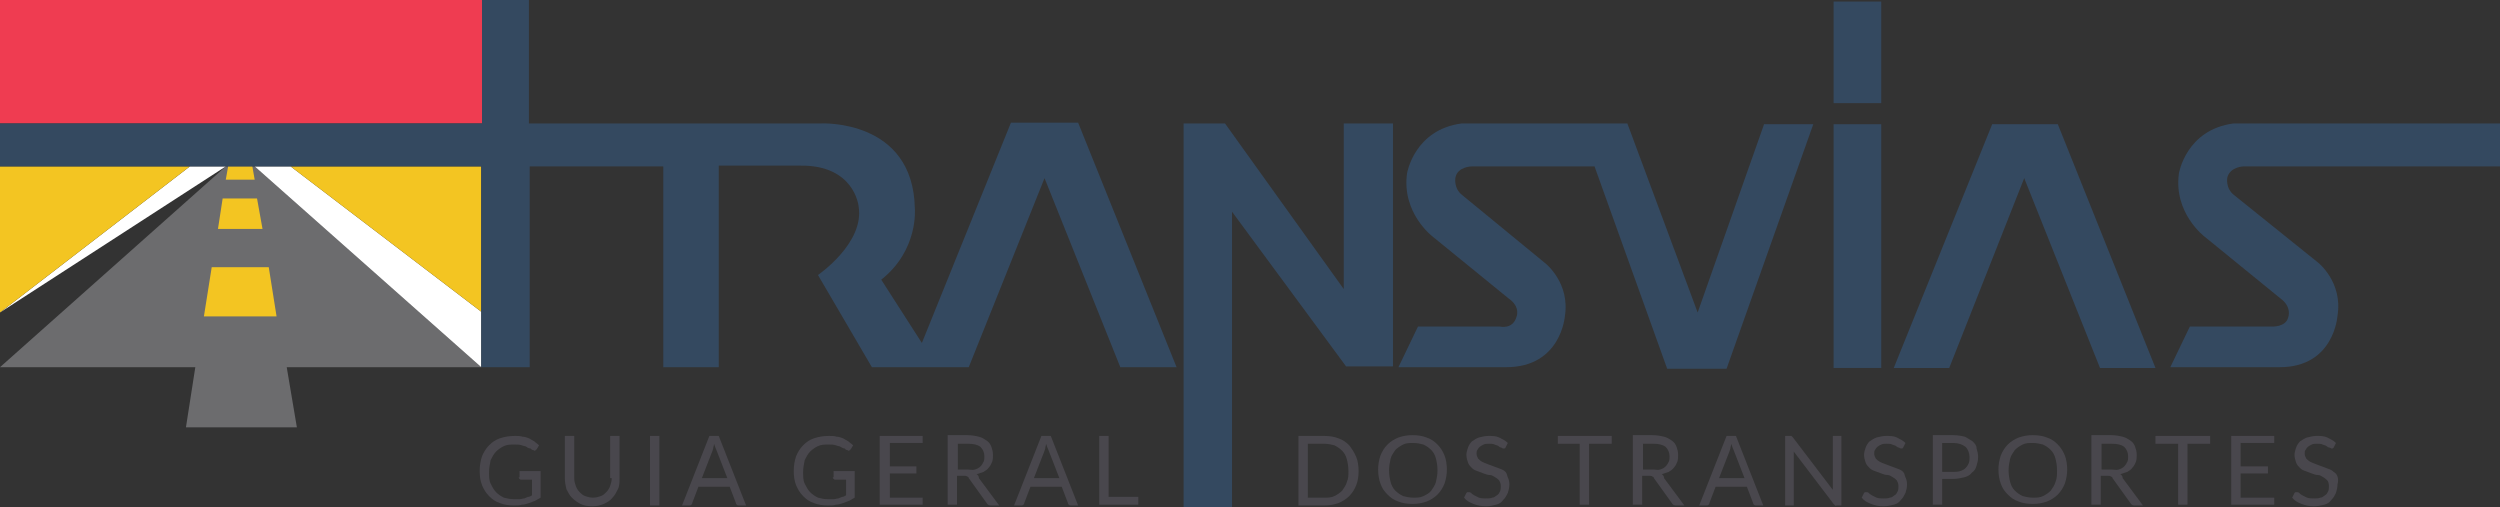 <svg xmlns="http://www.w3.org/2000/svg" xmlns:xlink="http://www.w3.org/1999/xlink" x="0px" y="0px" viewBox="0 0 320 64.9" xml:space="preserve"><rect x="0" y="0" width="320" height="64.9" fill="#333333" stroke="none"/><g><polygon fill="#E5E52C" points="27.1,34.2 26.1,40.5 35.4,40.5 34.4,34.2"></polygon><polygon fill="#E5E52C" points="32.9,25.4 28.5,25.4 27.9,29.3 33.6,29.3"></polygon><polygon fill="#6C6C6E" points="61.6,47 32.6,21.3 28.9,21.3 0,47 25,47 23.8,54.7 38,54.7 36.7,47 61.6,47"></polygon><polygon fill="none" points="26.1,40.5 35.4,40.5 34.4,34.2 27.1,34.2"></polygon><polygon fill="none" points="28.5,25.4 27.9,29.3 33.6,29.3 32.9,25.4"></polygon><polyline fill="#FFFFFF" points="28.9,21.3 28.9,21.3 24.3,21.3 24.3,21.3 0,40"></polyline><polygon fill="#FFFFFF" points="61.6,39.9 61.6,39.9 37.2,21.3 37.2,21.3 32.6,21.3 32.6,21.3 61.6,47 61.6,47"></polygon><g><polygon fill="#F3C522" points="0,40 24.3,21.3 0,21.3"></polygon><polygon fill="#F3C522" points="37.2,21.3 61.6,39.9 61.6,21.3"></polygon><polygon fill="#F3C522" points="27.1,34.2 26.1,40.5 35.4,40.5 34.4,34.2"></polygon><polygon fill="#F3C522" points="32.9,25.4 28.5,25.4 27.9,29.3 33.6,29.3"></polygon><polygon fill="#F3C522" points="32.3,21.3 29.2,21.3 28.9,23 32.6,23"></polygon></g><polygon fill="#EF3C51" points="61.7,15.8 0,15.8 0,0 61.7,0 61.7,15.8"></polygon><g><path fill="none" d="M91.4 56.9c0 0.2-0.1 0.3-0.1 0.5c0 0.1-0.1 0.3-0.1 0.4l-1.4 3.6h3.3l-1.4-3.6 C91.6 57.5 91.5 57.2 91.4 56.9z"></path><path fill="none" d="M250 56.7h-1.4v3.7h1.4c0.3 0 0.6 0 0.9-0.1c0.3-0.1 0.5-0.2 0.7-0.4c0.2-0.2 0.3-0.4 0.4-0.6 c0.1-0.2 0.1-0.5 0.1-0.7c0-0.6-0.2-1-0.5-1.3C251.3 56.9 250.7 56.7 250 56.7z"></path><path fill="none" d="M221.6 56.9c0 0.2-0.1 0.3-0.1 0.5c0 0.1-0.1 0.3-0.1 0.4l-1.4 3.6h3.3l-1.4-3.6 C221.8 57.5 221.7 57.2 221.6 56.9z"></path><path fill="none" d="M213.6 59c0.1-0.2 0.1-0.5 0.1-0.7c0-0.5-0.2-0.9-0.5-1.2c-0.3-0.3-0.9-0.4-1.6-0.4h-1.3v3.3h1.3 c0.4 0 0.7 0 0.9-0.1s0.5-0.2 0.7-0.4S213.5 59.2 213.6 59z"></path><path fill="none" d="M171.8 57.7c-0.3-0.3-0.6-0.5-1-0.7c-0.4-0.2-0.8-0.2-1.3-0.2h-2.1v6.9h2.1c0.5 0 0.9-0.1 1.3-0.2 s0.7-0.4 1-0.7c0.3-0.3 0.5-0.7 0.6-1.1c0.1-0.4 0.2-0.9 0.2-1.5s-0.1-1-0.2-1.5C172.3 58.3 172.1 58 171.8 57.7z"></path><path fill="none" d="M133.9 56.9c0 0.2-0.1 0.3-0.1 0.5c0 0.1-0.1 0.3-0.1 0.4l-1.4 3.6h3.3l-1.4-3.6 C134.1 57.5 134 57.2 133.9 56.9z"></path><path fill="none" d="M125.9 59c0.1-0.2 0.1-0.5 0.1-0.7c0-0.5-0.2-0.9-0.5-1.2c-0.3-0.3-0.9-0.4-1.6-0.4h-1.3v3.3h1.3 c0.4 0 0.7 0 0.9-0.1s0.5-0.2 0.7-0.4C125.7 59.4 125.8 59.2 125.9 59z"></path><path fill="none" d="M272.3 59c0.1-0.2 0.1-0.5 0.1-0.7c0-0.5-0.2-0.9-0.5-1.2c-0.3-0.3-0.9-0.4-1.6-0.4H269v3.3h1.3 c0.4 0 0.7 0 0.9-0.1s0.5-0.2 0.7-0.4C272.1 59.4 272.2 59.2 272.3 59z"></path><path fill="none" d="M262.5 57.6c-0.3-0.3-0.6-0.5-1-0.7c-0.4-0.2-0.8-0.2-1.3-0.2c-0.5 0-0.9 0.1-1.3 0.2c-0.4 0.2-0.7 0.4-1 0.7 c-0.3 0.3-0.5 0.7-0.6 1.1c-0.1 0.4-0.2 0.9-0.2 1.5s0.1 1 0.2 1.5c0.1 0.4 0.4 0.8 0.6 1.1c0.3 0.3 0.6 0.5 1 0.7 c0.4 0.2 0.8 0.2 1.3 0.2c0.5 0 0.9-0.1 1.3-0.2c0.4-0.2 0.7-0.4 1-0.7c0.3-0.3 0.5-0.7 0.6-1.1c0.1-0.4 0.2-0.9 0.2-1.5 s-0.1-1-0.2-1.5C263 58.3 262.8 57.9 262.5 57.6z"></path><path fill="none" d="M183.1 57.6c-0.3-0.3-0.6-0.5-1-0.7c-0.4-0.2-0.8-0.2-1.3-0.2c-0.5 0-0.9 0.1-1.3 0.2c-0.4 0.2-0.7 0.4-1 0.7 c-0.3 0.3-0.5 0.7-0.6 1.1c-0.1 0.4-0.2 0.9-0.2 1.5s0.1 1 0.2 1.5c0.1 0.4 0.4 0.8 0.6 1.1c0.3 0.3 0.6 0.5 1 0.7 c0.4 0.2 0.8 0.2 1.3 0.2c0.5 0 0.9-0.1 1.3-0.2c0.4-0.2 0.7-0.4 1-0.7s0.5-0.7 0.6-1.1c0.1-0.4 0.2-0.9 0.2-1.5s-0.1-1-0.2-1.5 C183.6 58.3 183.4 57.9 183.1 57.6z"></path><path fill="#49474D" d="M66.4 61.1c0 0.1 0 0.1 0.1 0.2c0 0 0.1 0.1 0.2 0.1h1.4v2c-0.2 0.1-0.3 0.2-0.5 0.2 c-0.2 0.1-0.3 0.1-0.5 0.2c-0.2 0-0.4 0.1-0.6 0.1c-0.2 0-0.4 0-0.7 0c-0.5 0-0.9-0.1-1.3-0.2c-0.4-0.2-0.7-0.4-1-0.7 s-0.5-0.7-0.7-1.1c-0.2-0.4-0.2-0.9-0.2-1.5c0-0.5 0.1-1 0.2-1.5c0.2-0.4 0.4-0.8 0.7-1.1c0.3-0.3 0.6-0.5 1-0.7 c0.4-0.2 0.9-0.2 1.4-0.2c0.3 0 0.6 0 0.9 0.1c0.2 0.1 0.5 0.1 0.6 0.2s0.3 0.2 0.5 0.2c0.1 0.1 0.2 0.2 0.3 0.2 c0.1 0 0.2 0.1 0.2 0.1c0.1 0 0.2-0.1 0.3-0.2l0.3-0.5c-0.2-0.2-0.4-0.3-0.6-0.5c-0.2-0.1-0.5-0.3-0.7-0.4 c-0.3-0.1-0.5-0.2-0.8-0.2c-0.3-0.1-0.6-0.1-1-0.1c-0.7 0-1.3 0.1-1.9 0.3c-0.6 0.2-1 0.5-1.4 0.9c-0.4 0.4-0.7 0.9-0.9 1.4 c-0.2 0.6-0.3 1.2-0.3 1.9c0 0.7 0.1 1.3 0.3 1.8s0.5 1 0.9 1.4c0.4 0.4 0.8 0.7 1.4 0.9c0.5 0.2 1.1 0.3 1.8 0.3 c0.4 0 0.7 0 1-0.1c0.3 0 0.6-0.1 0.9-0.2c0.3-0.1 0.5-0.2 0.8-0.3c0.2-0.1 0.5-0.3 0.7-0.4v-3.4h-2.7V61.1z"></path><path fill="#49474D" d="M78.3 61.2c0 0.4-0.1 0.7-0.2 1c-0.1 0.3-0.3 0.6-0.5 0.8c-0.2 0.2-0.4 0.4-0.7 0.5 c-0.3 0.1-0.6 0.2-1 0.2s-0.7-0.1-1-0.2c-0.3-0.1-0.5-0.3-0.7-0.5c-0.2-0.2-0.4-0.5-0.5-0.8c-0.1-0.3-0.2-0.6-0.2-1v-5.4h-1.2v5.4 c0 0.5 0.1 1 0.2 1.4c0.2 0.4 0.4 0.8 0.7 1.1c0.3 0.3 0.7 0.6 1.1 0.8c0.4 0.2 0.9 0.3 1.5 0.3s1-0.1 1.5-0.3 c0.4-0.2 0.8-0.4 1.1-0.8c0.3-0.3 0.5-0.7 0.7-1.1c0.2-0.4 0.2-0.9 0.2-1.4v-5.4h-1.2V61.2z"></path><rect x="83.2" y="55.8" fill="#49474D" width="1.2" height="8.9"></rect><path fill="#49474D" d="M90.8 55.8l-3.5 8.9h0.9c0.1 0 0.2 0 0.3-0.1c0.1-0.1 0.1-0.1 0.1-0.2l0.8-2.1h4l0.8 2.1 c0 0.1 0.1 0.2 0.1 0.2c0.1 0.1 0.2 0.1 0.3 0.1h0.9l-3.5-8.9H90.8z M89.8 61.3l1.4-3.6c0-0.1 0.1-0.2 0.1-0.4 c0-0.1 0.1-0.3 0.1-0.5c0.1 0.3 0.2 0.6 0.3 0.8l1.4 3.6H89.8z"></path><path fill="#49474D" d="M106.6 61.1c0 0.1 0 0.1 0.1 0.2c0 0 0.1 0.1 0.2 0.1h1.4v2c-0.2 0.1-0.3 0.2-0.5 0.2 c-0.2 0.1-0.3 0.1-0.5 0.2c-0.2 0-0.4 0.1-0.6 0.1c-0.2 0-0.4 0-0.7 0c-0.5 0-0.9-0.1-1.3-0.2c-0.4-0.2-0.7-0.4-1-0.7 s-0.5-0.7-0.7-1.1c-0.2-0.4-0.2-0.9-0.2-1.5c0-0.5 0.1-1 0.2-1.5c0.2-0.4 0.4-0.8 0.7-1.1c0.3-0.3 0.6-0.5 1-0.7 c0.4-0.2 0.9-0.2 1.4-0.2c0.3 0 0.6 0 0.9 0.1c0.2 0.1 0.5 0.1 0.6 0.2c0.2 0.1 0.3 0.2 0.5 0.2c0.1 0.1 0.2 0.2 0.3 0.2 c0.1 0 0.2 0.1 0.2 0.1c0.1 0 0.2-0.1 0.3-0.2l0.3-0.5c-0.2-0.2-0.4-0.3-0.6-0.5c-0.2-0.1-0.5-0.3-0.7-0.4 c-0.3-0.1-0.5-0.2-0.8-0.2c-0.3-0.1-0.6-0.1-1-0.1c-0.7 0-1.3 0.1-1.9 0.3c-0.6 0.2-1 0.5-1.4 0.9c-0.4 0.4-0.7 0.9-0.9 1.4 c-0.2 0.6-0.3 1.2-0.3 1.9c0 0.7 0.1 1.3 0.3 1.8s0.5 1 0.9 1.4c0.4 0.4 0.8 0.7 1.4 0.9c0.5 0.2 1.1 0.3 1.8 0.3 c0.4 0 0.7 0 1-0.1c0.3 0 0.6-0.1 0.9-0.2c0.3-0.1 0.5-0.2 0.8-0.3c0.2-0.1 0.5-0.3 0.7-0.4v-3.4h-2.7V61.1z"></path><polygon fill="#49474D" points="112.6,64.6 118.1,64.6 118.1,63.7 113.9,63.7 113.9,60.6 117.3,60.6 117.3,59.7 113.9,59.7 113.9,56.7 118.1,56.7 118.1,55.8 112.6,55.8"></polygon><path fill="#49474D" d="M125 60.7c0.3-0.1 0.6-0.2 0.9-0.3c0.3-0.2 0.5-0.3 0.7-0.6c0.2-0.2 0.3-0.5 0.4-0.7 c0.1-0.3 0.1-0.6 0.1-0.9c0-0.4-0.1-0.7-0.2-1c-0.1-0.3-0.3-0.6-0.6-0.8c-0.3-0.2-0.6-0.4-1-0.5c-0.4-0.1-0.9-0.2-1.5-0.2h-2.5 v8.9h1.2v-3.7h0.9c0.2 0 0.3 0 0.4 0.1c0.1 0 0.2 0.1 0.2 0.2l2.3 3.2c0.1 0.2 0.3 0.3 0.5 0.3h1.1l-2.6-3.5 C125.3 61 125.2 60.8 125 60.7z M123.9 60.1h-1.3v-3.3h1.3c0.7 0 1.2 0.1 1.6 0.4c0.3 0.3 0.5 0.7 0.5 1.2c0 0.3 0 0.5-0.1 0.7 c-0.1 0.2-0.2 0.4-0.4 0.6c-0.2 0.2-0.4 0.3-0.7 0.4S124.2 60.1 123.9 60.1z"></path><path fill="#49474D" d="M133.3 55.8l-3.5 8.9h0.9c0.1 0 0.2 0 0.3-0.1c0.1-0.1 0.1-0.1 0.1-0.2l0.8-2.1h4l0.8 2.1 c0 0.1 0.1 0.2 0.1 0.2c0.1 0.1 0.2 0.1 0.3 0.1h0.9l-3.5-8.9H133.3z M132.3 61.3l1.4-3.6c0-0.1 0.1-0.2 0.1-0.4 c0-0.1 0.1-0.3 0.1-0.5c0.1 0.3 0.2 0.6 0.3 0.8l1.4 3.6H132.3z"></path><polygon fill="#49474D" points="141.9,55.8 140.7,55.8 140.7,64.6 145.7,64.6 145.7,63.6 141.9,63.6"></polygon><path fill="#49474D" d="M172.7 57c-0.4-0.4-0.8-0.7-1.4-0.9c-0.5-0.2-1.1-0.3-1.8-0.3h-3.3v8.9h3.3c0.7 0 1.2-0.1 1.8-0.3 c0.5-0.2 1-0.5 1.4-0.9c0.4-0.4 0.7-0.9 0.9-1.4c0.2-0.5 0.3-1.1 0.3-1.8s-0.1-1.3-0.3-1.8C173.3 57.8 173 57.4 172.7 57z M172.4 61.7c-0.1 0.4-0.4 0.8-0.6 1.1c-0.3 0.3-0.6 0.5-1 0.7s-0.8 0.2-1.3 0.2h-2.1v-6.9h2.1c0.5 0 0.9 0.1 1.3 0.2 c0.4 0.2 0.7 0.4 1 0.7c0.3 0.3 0.5 0.7 0.6 1.1c0.1 0.4 0.2 0.9 0.2 1.5S172.6 61.2 172.4 61.7z"></path><path fill="#49474D" d="M184 56.9c-0.4-0.4-0.8-0.7-1.4-0.9c-0.5-0.2-1.1-0.3-1.8-0.3c-0.7 0-1.2 0.1-1.8 0.3 c-0.5 0.2-1 0.5-1.4 0.9c-0.4 0.4-0.7 0.9-0.9 1.4c-0.2 0.6-0.3 1.2-0.3 1.8s0.1 1.3 0.3 1.8c0.2 0.6 0.5 1 0.9 1.4 c0.4 0.4 0.8 0.7 1.4 0.9c0.5 0.2 1.1 0.3 1.8 0.3c0.7 0 1.2-0.1 1.8-0.3c0.5-0.2 1-0.5 1.4-0.9c0.4-0.4 0.7-0.9 0.9-1.4 c0.2-0.6 0.3-1.2 0.3-1.8s-0.1-1.3-0.3-1.8C184.7 57.8 184.4 57.3 184 56.9z M183.8 61.7c-0.1 0.4-0.4 0.8-0.6 1.1s-0.6 0.5-1 0.7 c-0.4 0.2-0.8 0.2-1.3 0.2c-0.5 0-0.9-0.1-1.3-0.2c-0.4-0.2-0.7-0.4-1-0.7c-0.3-0.3-0.5-0.7-0.6-1.1c-0.1-0.4-0.2-0.9-0.2-1.5 s0.1-1 0.2-1.5c0.1-0.4 0.4-0.8 0.6-1.1c0.3-0.3 0.6-0.5 1-0.7c0.4-0.2 0.8-0.2 1.3-0.2c0.5 0 0.9 0.1 1.3 0.2 c0.4 0.2 0.7 0.4 1 0.7s0.5 0.7 0.6 1.1c0.1 0.4 0.2 0.9 0.2 1.5S183.9 61.2 183.8 61.7z"></path><path fill="#49474D" d="M192.7 60.4c-0.2-0.2-0.4-0.3-0.7-0.4c-0.3-0.1-0.5-0.2-0.8-0.3c-0.3-0.1-0.5-0.2-0.8-0.3 c-0.3-0.1-0.5-0.2-0.7-0.3c-0.2-0.1-0.4-0.3-0.5-0.4c-0.1-0.2-0.2-0.4-0.2-0.6c0-0.2 0-0.4 0.1-0.5c0.1-0.2 0.2-0.3 0.3-0.4 s0.3-0.2 0.5-0.3c0.2-0.1 0.4-0.1 0.7-0.1c0.3 0 0.5 0 0.7 0.1c0.2 0.1 0.4 0.1 0.5 0.2c0.1 0.1 0.3 0.2 0.4 0.2 c0.1 0.1 0.2 0.1 0.2 0.1c0.1 0 0.1 0 0.2 0c0 0 0.1-0.1 0.1-0.1l0.3-0.6c-0.3-0.3-0.7-0.5-1.1-0.7c-0.4-0.2-0.9-0.2-1.4-0.2 c-0.4 0-0.8 0.1-1.2 0.2c-0.3 0.1-0.6 0.3-0.9 0.5c-0.2 0.2-0.4 0.5-0.5 0.8c-0.1 0.3-0.2 0.6-0.2 0.9c0 0.4 0.1 0.7 0.2 1 s0.3 0.5 0.5 0.7c0.2 0.2 0.4 0.3 0.7 0.4c0.3 0.1 0.5 0.2 0.8 0.3c0.3 0.1 0.5 0.2 0.8 0.2s0.5 0.2 0.7 0.3 c0.2 0.1 0.4 0.3 0.5 0.4c0.1 0.2 0.2 0.4 0.2 0.7c0 0.2 0 0.5-0.1 0.7c-0.1 0.2-0.2 0.4-0.4 0.5c-0.2 0.1-0.3 0.3-0.6 0.3 c-0.2 0.1-0.5 0.1-0.8 0.1c-0.3 0-0.6 0-0.9-0.1c-0.2-0.1-0.4-0.2-0.6-0.3c-0.2-0.1-0.3-0.2-0.4-0.3c-0.1-0.1-0.2-0.1-0.3-0.1 c-0.1 0-0.1 0-0.2 0c0 0-0.1 0.1-0.1 0.1l-0.3 0.6c0.3 0.4 0.7 0.6 1.2 0.8s1 0.3 1.6 0.3c0.5 0 0.9-0.1 1.3-0.2 c0.4-0.1 0.7-0.3 0.9-0.6c0.3-0.3 0.4-0.5 0.6-0.9c0.1-0.3 0.2-0.7 0.2-1.1c0-0.4-0.1-0.7-0.2-0.9S192.9 60.6 192.7 60.4z"></path><polygon fill="#49474D" points="199.4,56.8 202.2,56.8 202.2,64.6 203.4,64.6 203.4,56.8 206.3,56.8 206.3,55.8 199.4,55.8"></polygon><path fill="#49474D" d="M212.7 60.7c0.3-0.1 0.6-0.2 0.9-0.3c0.3-0.2 0.5-0.3 0.7-0.6c0.2-0.2 0.3-0.5 0.4-0.7 c0.1-0.3 0.1-0.6 0.1-0.9c0-0.4-0.1-0.7-0.2-1c-0.1-0.3-0.3-0.6-0.6-0.8c-0.3-0.2-0.6-0.4-1-0.5c-0.4-0.1-0.9-0.2-1.5-0.2h-2.5 v8.9h1.2v-3.7h0.9c0.2 0 0.3 0 0.4 0.1c0.1 0 0.2 0.1 0.2 0.2l2.3 3.2c0.1 0.2 0.3 0.3 0.5 0.3h1.1l-2.6-3.5 C213 61 212.9 60.8 212.7 60.7z M211.6 60.1h-1.3v-3.3h1.3c0.7 0 1.2 0.1 1.6 0.4c0.3 0.3 0.5 0.7 0.5 1.2c0 0.3 0 0.5-0.1 0.7 c-0.1 0.2-0.2 0.4-0.4 0.6s-0.4 0.3-0.7 0.4S212 60.1 211.6 60.1z"></path><path fill="#49474D" d="M221 55.8l-3.5 8.9h0.9c0.1 0 0.2 0 0.3-0.1c0.1-0.1 0.1-0.1 0.1-0.2l0.8-2.1h4l0.8 2.1 c0 0.1 0.1 0.2 0.1 0.2c0.1 0.1 0.2 0.1 0.3 0.1h0.9l-3.5-8.9H221z M220 61.3l1.4-3.6c0-0.1 0.1-0.2 0.1-0.4 c0-0.1 0.1-0.3 0.1-0.5c0.1 0.3 0.2 0.6 0.3 0.8l1.4 3.6H220z"></path><path fill="#49474D" d="M234.6 62.1c0 0.1 0 0.2 0 0.3s0 0.2 0 0.3l-5.1-6.7c-0.1-0.1-0.1-0.1-0.2-0.2c-0.1 0-0.1 0-0.2 0h-0.6 v8.9h1.1v-6.3c0-0.1 0-0.2 0-0.3c0-0.1 0-0.2 0-0.3l5.1 6.7c0.1 0.1 0.1 0.1 0.2 0.2s0.1 0 0.2 0h0.6v-8.9h-1.1V62.1z"></path><path fill="#49474D" d="M243.6 60.4c-0.2-0.2-0.4-0.3-0.7-0.4c-0.3-0.1-0.5-0.2-0.8-0.3c-0.3-0.1-0.5-0.2-0.8-0.3 c-0.3-0.1-0.5-0.2-0.7-0.3c-0.2-0.1-0.4-0.3-0.5-0.4c-0.1-0.2-0.2-0.4-0.2-0.6c0-0.2 0-0.4 0.1-0.5c0.1-0.2 0.2-0.3 0.3-0.4 c0.1-0.1 0.3-0.2 0.5-0.3c0.2-0.1 0.4-0.1 0.7-0.1c0.3 0 0.5 0 0.7 0.1c0.2 0.1 0.4 0.1 0.5 0.2c0.1 0.1 0.3 0.2 0.4 0.2 c0.1 0.1 0.2 0.1 0.2 0.1c0.1 0 0.1 0 0.2 0c0 0 0.1-0.1 0.1-0.1l0.3-0.6c-0.3-0.3-0.7-0.5-1.1-0.7c-0.4-0.2-0.9-0.2-1.4-0.2 c-0.4 0-0.8 0.1-1.2 0.2c-0.3 0.1-0.6 0.3-0.9 0.5c-0.2 0.2-0.4 0.5-0.5 0.8c-0.1 0.3-0.2 0.6-0.2 0.9c0 0.4 0.1 0.7 0.2 1 s0.3 0.5 0.5 0.7c0.2 0.2 0.4 0.3 0.7 0.4c0.3 0.1 0.5 0.2 0.8 0.3c0.3 0.1 0.5 0.2 0.8 0.2s0.5 0.2 0.7 0.3 c0.2 0.1 0.4 0.3 0.5 0.4c0.1 0.2 0.2 0.4 0.2 0.7c0 0.2 0 0.5-0.1 0.7c-0.1 0.2-0.2 0.4-0.4 0.5c-0.2 0.1-0.3 0.3-0.6 0.3 c-0.2 0.1-0.5 0.1-0.8 0.1c-0.3 0-0.6 0-0.9-0.1c-0.2-0.1-0.4-0.2-0.6-0.3c-0.2-0.1-0.3-0.2-0.4-0.3c-0.1-0.1-0.2-0.1-0.3-0.1 c-0.1 0-0.1 0-0.2 0c0 0-0.1 0.1-0.1 0.1l-0.3 0.6c0.3 0.4 0.7 0.6 1.2 0.8s1 0.3 1.6 0.3c0.5 0 0.9-0.1 1.3-0.2 c0.4-0.1 0.7-0.3 0.9-0.6c0.3-0.3 0.4-0.5 0.6-0.9c0.1-0.3 0.2-0.7 0.2-1.1c0-0.4-0.1-0.7-0.2-0.9S243.8 60.6 243.6 60.4z"></path><path fill="#49474D" d="M252.5 56.5c-0.3-0.2-0.6-0.4-1-0.6c-0.4-0.1-0.9-0.2-1.5-0.2h-2.6v8.9h1.2v-3.3h1.4c0.5 0 1-0.1 1.4-0.2 c0.4-0.1 0.8-0.3 1-0.6c0.3-0.2 0.5-0.5 0.6-0.9c0.1-0.3 0.2-0.7 0.2-1.1c0-0.4-0.1-0.8-0.2-1.1C253 57 252.8 56.8 252.5 56.5z M252 59.3c-0.1 0.2-0.2 0.4-0.4 0.6c-0.2 0.2-0.4 0.3-0.7 0.4c-0.3 0.1-0.6 0.1-0.9 0.1h-1.4v-3.7h1.4c0.7 0 1.2 0.2 1.6 0.5 c0.3 0.3 0.5 0.8 0.5 1.3C252.1 58.8 252.1 59 252 59.3z"></path><path fill="#49474D" d="M263.4 56.9c-0.4-0.4-0.8-0.7-1.4-0.9c-0.5-0.2-1.1-0.3-1.8-0.3s-1.2 0.1-1.8 0.3c-0.5 0.2-1 0.5-1.4 0.9 c-0.4 0.4-0.7 0.9-0.9 1.4c-0.2 0.6-0.3 1.2-0.3 1.8s0.1 1.3 0.3 1.8c0.2 0.6 0.5 1 0.9 1.4c0.4 0.4 0.8 0.7 1.4 0.9 c0.5 0.2 1.1 0.3 1.8 0.3s1.2-0.1 1.8-0.3c0.5-0.2 1-0.5 1.4-0.9c0.4-0.4 0.7-0.9 0.9-1.4c0.2-0.6 0.3-1.2 0.3-1.8 s-0.1-1.3-0.3-1.8C264.1 57.8 263.8 57.3 263.4 56.9z M263.1 61.7c-0.1 0.4-0.4 0.8-0.6 1.1c-0.3 0.3-0.6 0.5-1 0.7 c-0.4 0.2-0.8 0.2-1.3 0.2c-0.5 0-0.9-0.1-1.3-0.2c-0.4-0.2-0.7-0.4-1-0.7c-0.3-0.3-0.5-0.7-0.6-1.1c-0.1-0.4-0.2-0.9-0.2-1.5 s0.1-1 0.2-1.5c0.1-0.4 0.4-0.8 0.6-1.1c0.3-0.3 0.6-0.5 1-0.7c0.4-0.2 0.8-0.2 1.3-0.2c0.5 0 0.9 0.1 1.3 0.2 c0.4 0.2 0.7 0.4 1 0.7c0.3 0.3 0.5 0.7 0.6 1.1c0.1 0.4 0.2 0.9 0.2 1.5S263.3 61.2 263.1 61.7z"></path><path fill="#49474D" d="M271.4 60.7c0.3-0.1 0.6-0.2 0.9-0.3c0.3-0.2 0.5-0.3 0.7-0.6c0.2-0.2 0.3-0.5 0.4-0.7 c0.1-0.3 0.1-0.6 0.1-0.9c0-0.4-0.1-0.7-0.2-1c-0.1-0.3-0.3-0.6-0.6-0.8c-0.3-0.2-0.6-0.4-1-0.5c-0.4-0.1-0.9-0.2-1.5-0.2h-2.5 v8.9h1.2v-3.7h0.9c0.2 0 0.3 0 0.4 0.1c0.1 0 0.2 0.1 0.2 0.2l2.3 3.2c0.1 0.2 0.3 0.3 0.5 0.3h1.1l-2.6-3.5 C271.7 61 271.6 60.8 271.4 60.7z M270.3 60.1H269v-3.3h1.3c0.7 0 1.2 0.1 1.6 0.4c0.3 0.3 0.5 0.7 0.5 1.2c0 0.3 0 0.5-0.1 0.7 c-0.1 0.2-0.2 0.4-0.4 0.6c-0.2 0.2-0.4 0.3-0.7 0.4S270.6 60.1 270.3 60.1z"></path><polygon fill="#49474D" points="275.9,56.8 278.8,56.8 278.8,64.6 280,64.6 280,56.8 282.9,56.8 282.9,55.8 275.9,55.8"></polygon><polygon fill="#49474D" points="285.6,64.6 291.1,64.6 291.1,63.7 286.8,63.7 286.8,60.6 290.3,60.6 290.3,59.7 286.8,59.7 286.8,56.7 291.1,56.7 291.1,55.8 285.6,55.8"></polygon><path fill="#49474D" d="M299.2 61c-0.1-0.3-0.3-0.5-0.5-0.6c-0.2-0.2-0.4-0.3-0.7-0.4c-0.3-0.1-0.5-0.2-0.8-0.3 c-0.3-0.1-0.5-0.2-0.8-0.3c-0.3-0.1-0.5-0.2-0.7-0.3c-0.2-0.1-0.4-0.3-0.5-0.4c-0.1-0.2-0.2-0.4-0.2-0.6c0-0.2 0-0.4 0.1-0.5 c0.1-0.2 0.2-0.3 0.3-0.4c0.1-0.1 0.3-0.2 0.5-0.3c0.2-0.1 0.4-0.1 0.7-0.1c0.3 0 0.5 0 0.7 0.1c0.2 0.1 0.4 0.1 0.5 0.2 c0.1 0.1 0.3 0.2 0.4 0.2s0.2 0.1 0.2 0.1c0.1 0 0.1 0 0.2 0c0 0 0.1-0.1 0.1-0.1l0.3-0.6c-0.3-0.3-0.7-0.5-1.1-0.7 s-0.9-0.2-1.4-0.2c-0.4 0-0.8 0.1-1.2 0.2c-0.3 0.1-0.6 0.3-0.9 0.5c-0.2 0.2-0.4 0.5-0.5 0.8c-0.1 0.3-0.2 0.6-0.2 0.9 c0 0.4 0.1 0.7 0.2 1s0.3 0.5 0.5 0.7c0.2 0.2 0.4 0.3 0.7 0.4c0.3 0.1 0.5 0.2 0.8 0.3c0.3 0.1 0.5 0.2 0.8 0.2s0.5 0.2 0.7 0.3 c0.2 0.1 0.4 0.3 0.5 0.4s0.2 0.4 0.2 0.7c0 0.2 0 0.5-0.1 0.7c-0.1 0.2-0.2 0.4-0.4 0.5c-0.2 0.1-0.3 0.3-0.6 0.3 c-0.2 0.1-0.5 0.1-0.8 0.1c-0.3 0-0.6 0-0.9-0.1c-0.2-0.1-0.4-0.2-0.6-0.3c-0.2-0.1-0.3-0.2-0.4-0.3s-0.2-0.1-0.3-0.1 c-0.1 0-0.1 0-0.2 0c0 0-0.1 0.1-0.1 0.1l-0.3 0.6c0.3 0.4 0.7 0.6 1.2 0.8c0.5 0.2 1 0.3 1.6 0.3c0.5 0 0.9-0.1 1.3-0.2 c0.4-0.1 0.7-0.3 0.9-0.6c0.3-0.3 0.4-0.5 0.6-0.9c0.1-0.3 0.2-0.7 0.2-1.1C299.3 61.6 299.3 61.3 299.2 61z"></path></g><g><polygon fill="#344960" points="172,37 156.8,15.8 151.5,15.8 151.5,64.9 157.7,64.9 157.7,27.1 172.3,46.9 178.3,46.9 178.3,15.8 172,15.8"></polygon><path fill="#344960" d="M217.3 40l-9-24.2h-21.2c-6.1 0.8-7 6.4-7 6.4c-0.7 5.1 3.3 8.1 3.3 8.1l9.7 7.9c1.6 1.1 1 2.4 1 2.4 c-0.5 1.6-2.1 1.2-2.1 1.2h-10.5l-2.5 5.2h13.8c7 0 7.5-6.5 7.5-6.5c0.7-4.3-2.5-6.8-2.5-6.8L187.2 25c-1.2-0.9-0.9-2.3-0.9-2.3 c0.3-1.4 2.1-1.4 2.1-1.4h15.7l9.3 25.9h7.6l11.1-31.3h-6.3L217.3 40z"></path><rect x="234.7" y="15.9" fill="#344960" width="6.1" height="31.2"></rect><rect x="234.7" y="0.2" fill="#344960" width="6.1" height="13"></rect><polygon fill="#344960" points="255,15.9 242.4,47.1 249.5,47.1 259.1,22.8 268.8,47.1 275.9,47.1 263.4,15.9"></polygon><path fill="#344960" d="M129.4 15.7L118 43.9l-5.2-8.1c4.8-3.8 4.3-9.1 4.3-9.1c-0.2-11.5-12-10.9-12-10.9H67.7V0h-6v15.8H0v5.5 h61.6V47h6.2V21.3h17.1V47h7.1V21.2h10.4c7-0.1 7.5 5.2 7.5 5.2c0.8 4.7-5.2 8.8-5.2 8.8l6.9 11.8H124l9.7-24.2l9.7 24.2h7.2 L138 15.7H129.4z"></path><path fill="#344960" d="M287.2 21.3H320l0-5.5h-34.1c-6.1 0.8-7 6.4-7 6.4c-0.7 5.1 3.3 8.1 3.3 8.1l9.7 7.9c1.5 1.1 1 2.4 1 2.4 c-0.3 1.3-2.1 1.2-2.1 1.2h-10.5l-2.5 5.2l14 0c7 0 7.4-6.6 7.4-6.6c0.7-4.3-2.5-6.8-2.5-6.8L286 25c-1.2-0.9-0.9-2.3-0.9-2.3 C285.5 21.3 287.2 21.3 287.2 21.3z"></path></g></g></svg>